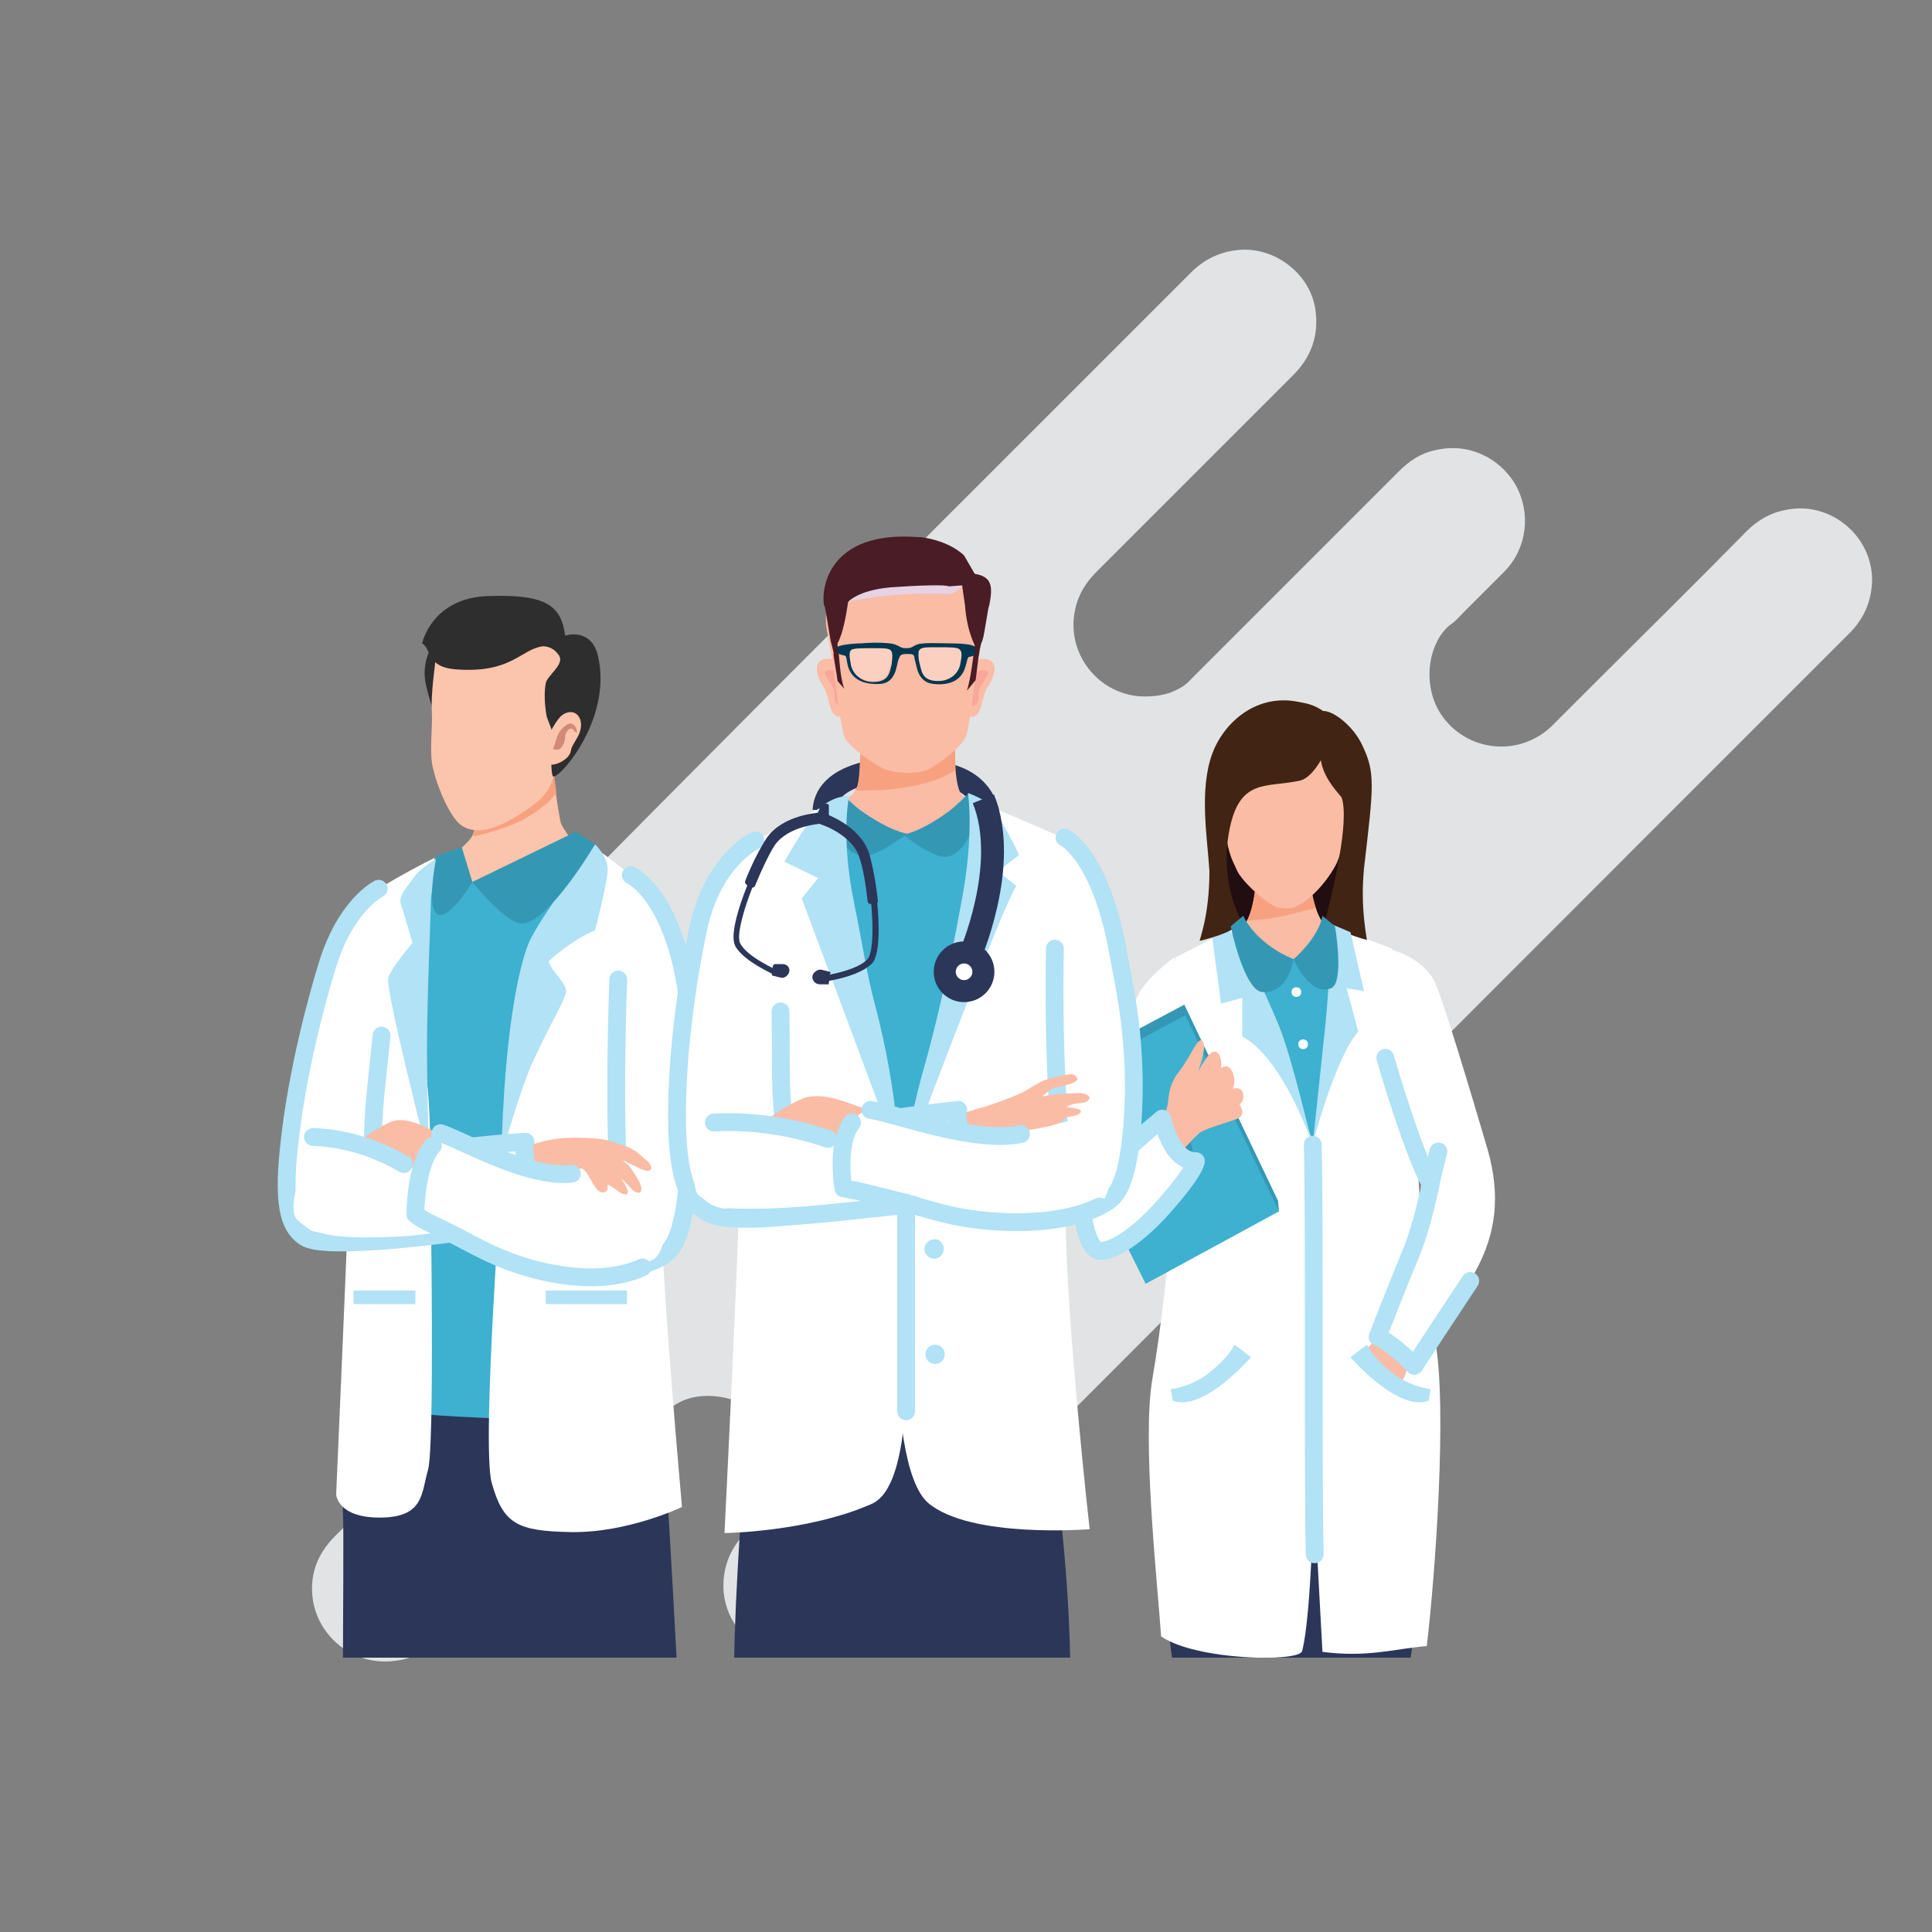 <?xml version="1.0" encoding="utf-8"?>
<!-- Generator: Adobe Illustrator 27.8.1, SVG Export Plug-In . SVG Version: 6.00 Build 0)  -->
<svg version="1.1" id="Layer_1" xmlns="http://www.w3.org/2000/svg" xmlns:xlink="http://www.w3.org/1999/xlink" x="0px" y="0px"
	 viewBox="0 0 200 200" style="enable-background:new 0 0 200 200;" xml:space="preserve">
<rect x="0" y="0" width="200" height="200" fill="#808080" stroke="none"/>
<style type="text/css">
	.st0{fill:#E2E3E4;}
	.st1{clip-path:url(#SVGID_00000060024608542465483030000006661382838451453629_);}
	.st2{fill:#2B3659;}
	.st3{fill:#FBC4AD;}
	.st4{fill:#F8A181;}
	.st5{fill:#3EB0D0;}
	.st6{fill:#FFFFFF;}
	.st7{fill:#B1E2F5;}
	.st8{fill:#3498B5;}
	.st9{fill:#2D2E2D;}
	.st10{opacity:0.52;fill:#AA5543;}
	.st11{fill:none;stroke:#B1E2F5;stroke-width:1.843;stroke-linecap:round;stroke-linejoin:round;stroke-miterlimit:10;}
	.st12{fill:#818195;}
	.st13{fill:#FABCA5;}
	.st14{fill:#220D10;}
	.st15{fill:#412413;}
	.st16{fill:none;stroke:#2B3659;stroke-width:2.369;stroke-miterlimit:10;}
	.st17{fill:#F8A79A;}
	.st18{fill:#E6D2E3;}
	.st19{fill:#491C26;}
	.st20{fill:#2B3659;stroke:#2B3659;stroke-width:0.554;stroke-linecap:round;stroke-linejoin:round;stroke-miterlimit:10;}
	.st21{opacity:0.3;fill:#FFFFFF;}
	.st22{fill:#003750;}
	.st23{fill:#FFFFFF;stroke:#2B3659;stroke-width:2.28;stroke-miterlimit:10;}
</style>
<g>
	<g>
		<path class="st0" d="M73.4,144.5c-1.2,0-2.3,0.2-3.3,0.8c-0.5,0.3-1.1,0.6-1.5,1.1c-7.8,7.7-15.5,15.4-23.2,23.2
			c-1.2,1.2-2.6,2.1-4.3,2.3c-4.5,0.7-8.1-2.5-8.7-6.2c-0.4-2.6,0.4-4.8,2.3-6.7c8.2-8.2,16.5-16.5,24.7-24.7
			c6.2-6.1,12.3-12.3,18.5-18.4c1.1-1.1,1.7-2.3,1.9-3.8c0.6-4.6-3-8.6-7.6-8.5c-2,0-3.8,0.8-5.2,2.2c-2,2-4,4-6,6
			c-3.9,3.9-7.7,7.7-11.6,11.6c-1.4,1.4-3.1,2.2-5,2.3c-3.8,0.3-7.4-2.7-7.8-6.4c-0.3-2.6,0.5-4.8,2.3-6.6
			c6.5-6.4,12.9-12.9,19.4-19.3C71.3,80.2,84.5,67,97.7,53.8c8.5-8.5,17.1-17.1,25.6-25.6c1.3-1.3,2.9-2.1,4.7-2.3
			c3.9-0.5,7.8,2.5,8.2,6.4c0.3,2.5-0.5,4.7-2.3,6.5c-6.8,6.8-13.6,13.6-20.4,20.4c-1.1,1.1-1.9,2.4-2.2,3.9c-1,4.5,2.4,8.9,7.1,9
			c1,0,2-0.1,3-0.5c0.7-0.3,1.4-0.7,1.9-1.3c7.2-7.2,14.3-14.3,21.5-21.5c1.1-1.1,2.3-1.9,3.8-2.2c3.3-0.8,6.6,0.7,8.3,3.6
			c1.6,2.9,1.2,6.5-1.1,8.9c-1.4,1.4-2.8,2.8-4.2,4.2c-0.5,0.5-0.9,1-1.5,1.4c-2.1,1.7-2.9,5.7-1.2,8.8c2.4,4.2,8.1,5.1,11.7,1.7
			c1.2-1.2,2.4-2.4,3.6-3.6c5.5-5.5,11.1-11,16.6-16.6c1.1-1.1,2.4-1.9,4-2.2c4.5-1,8.9,2.5,9,7.1c0,2.2-0.8,4.1-2.3,5.6
			c-3.7,3.7-7.5,7.5-11.2,11.2c-30.6,30.6-61.2,61.3-91.8,91.9c-0.3,0.3-0.6,0.6-1,1c-2.3,2.1-5.5,2.5-8.3,1.3
			c-2.7-1.3-4.5-4.1-4.3-7.2c0.1-1.7,0.7-3.2,1.8-4.5c0.7-0.8,1.4-1.5,2-2.3c2-2.4,2.5-5.2,1.2-8C78.8,146,76.5,144.6,73.4,144.5z"
			/>
	</g>
	<g>
		<defs>
			<rect id="SVGID_1_" x="20.2" y="35.9" width="135.3" height="135.7"/>
		</defs>
		<clipPath id="SVGID_00000176040838253100632060000015659491733794239908_">
			<use xlink:href="#SVGID_1_"  style="overflow:visible;"/>
		</clipPath>
		<g style="clip-path:url(#SVGID_00000176040838253100632060000015659491733794239908_);">
			<g>
				<path class="st2" d="M35.5,172.7c0-4.5,0.1-15.1,0-16c-0.2-6.4,0.4-11.5,0.4-11.5l10.9-0.3l5.8,27.5c0,0,0,0.2,0,0.4H35.5z"/>
				<path class="st2" d="M47.5,172.7c-2.5-10.6-4.7-27.5-4.7-27.5l25.7-0.2c0,0,1,16.3,1.6,27.7H47.5z"/>
				<path class="st3" d="M56.6,75.1c0,0,1.2,9.6,1.5,10.2c0.6,1.3,4,5.3,4,5.3s-10.6,5.8-13.8,5.8c-3.2,0-2.1-7.4-2.1-7.4
					s2.2-1.5,2.7-2.5c0.7-1.5,1.7-8.5,1.7-8.5L56.6,75.1z"/>
				<path class="st4" d="M49.4,86.5c1.3-0.3,2.6-0.7,3.8-1.2c0.2-0.1,0.4-0.2,0.7-0.3c0.5-0.3,1-0.6,1.5-0.9
					c0.2-0.1,1.1-0.9,1.2-0.9c0.3-0.3,0.6-0.6,0.9-1c0,0,0.1-0.1,0.1-0.1c-0.4-3-0.9-7.1-0.9-7.1l-6,2.9c0,0-1,7-1.7,8.5
					c0,0,0,0.1-0.1,0.1C49.1,86.6,49.3,86.5,49.4,86.5z"/>
				<path class="st5" d="M50.6,146.8c-4.4-0.2-9.4-0.4-13.6-1.5c0.1-13.2,0.6-36.8,1-39.6c0.6-4.4,1.1-10.4,1.1-10.4l6.9-6.4
					l2.9,2.4l12.2-3.6l5.9,4.8c-4.5,17.5,0.5,35.2,0,53.2C64.2,146,62.3,147.3,50.6,146.8z"/>
				<g>
					<path class="st6" d="M45,88.8c0,0-3.1,11-0.9,22.5c0.6,3.3,0.5,14.2,0.5,14.2s0.4,24.4-0.3,26.7c-0.7,2.4-0.4,4.9-5,4.9
						c-4.4,0-4.5-2.4-4.5-2.4s1.2-27.4,1.4-33.5c0.2-6.1-0.7-25.3,0.7-27.3C37.9,92.3,45,88.8,45,88.8z"/>
					<path class="st7" d="M45.8,88.5c0,0-1.2,3.2-1.2,4.8c0,1.6-0.4,9.8-0.4,15.6c0,2.8,0.2,11.2,0.2,11.2s-4.6-17.9-4.2-18.9
						c0.3-1,2.5-3.6,2.5-3.6s-0.9-3.1-1.2-4c-0.3-0.9,0.7-1.8,1.5-3C43.7,89.7,45.8,88.5,45.8,88.5z"/>
					<g>
						<path class="st6" d="M61.1,87.4c0,0-5.4,11.2-6.1,14.6c-2,9.7-2.9,17.5-2.9,17.5s-2.3,30-1.2,34c1.2,4.3,2.7,5,8.2,5.1
							c5.9,0.1,11.5-2.6,11.5-2.6s-2.1-23.3-2.1-30s3.2-25.1-0.4-32.5C67.2,91.7,61.1,87.4,61.1,87.4z"/>
					</g>
					<path class="st7" d="M61.6,87.4c0,0-5.9,7.8-6.9,10.3c-1,2.5-2.5,9.2-2.8,22c0,0,2-7.2,3.4-10.1c2-4.3,3.4-6.4,3.3-7.1
						c-0.2-1-1.5-1.9-1.8-3c0,0,2.2-2.1,4.8-3.2c0,0,1.2-4.6,1.3-6.1S61.6,87.4,61.6,87.4z"/>
					<rect x="56.5" y="133.6" class="st7" width="8.4" height="1.4"/>
					<rect x="36.6" y="133.6" class="st7" width="6.4" height="1.4"/>
				</g>
				<path class="st8" d="M59.6,86.1l-10.7,5.2c0,0,3.5,4.4,5.2,4.3c2.8-0.2,7.5-8.2,7.5-8.2L59.6,86.1z"/>
				<path class="st8" d="M48.9,91.3c0,0-2.3,3.8-3.5,3.4c-1.4-0.5-0.2-6.1-0.2-6.1l2.6-0.9L48.9,91.3z"/>
				<path class="st9" d="M45.8,65.6c-1.7,1.4-2.1,3.7-1.7,5.3c0.3,1.5,1.5,5,1.5,5s1.2-5.3,2-7.1c0.8-1.9,2.2-4.3,2.2-4.3L45.8,65.6
					z"/>
				<path class="st3" d="M48.1,65.4c-1.1,0.6-2.9,1.8-3,2.8c-0.1,0.9-0.5,3.7-0.4,5.4c0.1,1.6-0.2,3.4,0,5.3c0.3,1.9,1.7,5.5,3,6.5
					c2.1,1.5,5.1-0.4,7-1.7c2.2-1.5,3-2.8,2.9-6.9c0,0,1.4-7.5,1-8.6c-1-2.7-6.7-1.6-8.3-1.8C48.6,66.1,48.1,65.4,48.1,65.4z"/>
				<path class="st9" d="M57.9,67.9c0.5,0.9-1.2,2-1.4,2.8c-0.3,1.6,0.1,3.5,0.1,3.5l0.6,1.6c0,0-0.3,3.4,0,4.5
					c0.2,0.9,6.3-5.6,4.7-12.4c-0.7-3-3.4-2.1-3.4-2.1c-0.4-3-1.8-4.3-7.8-4.1c-6,0.1-7,4.9-7,4.9c1,0.6,0.4,2.5,3.6,2.7
					c5.7,0.4,6.6-2.1,8.9-2.4C56.7,66.9,57.4,67.1,57.9,67.9z"/>
				<path class="st3" d="M56.7,76.4c0,0,0.5-1.3,1.3-2.2c0.7-0.7,1.8-0.7,2.1,0.4c0.3,1.4-0.9,2.3-1,3.1c-0.1,0.9-1.7,1.7-2.4,1.4
					L56.7,76.4z"/>
				<path class="st10" d="M58.7,75c0.5-0.3,0.9,0.1,1,0.6c0.1,0.5-0.1,0.2-0.4-0.1c-0.3-0.3-0.8,0.3-0.8,0.8c0,0.6-0.4,1.4-0.9,1.3
					c-0.6,0-0.2-0.2-0.1-0.8c0.2-0.6,0,0,0.2-0.6C58,75.5,58.3,75.3,58.7,75z"/>
				<g>
					<path class="st6" d="M60.9,120.4c0.6-7.2,0.7-14.3,1.2-18.8c1.2-10,3.2-11,3.2-11s4.2,1.5,5.8,11.6c0.5,3,1,9.7,0.2,19.1
						c-0.6,7.4-1.8,8.3-3.6,9.1c-2.5,1.1-7.1,2-9.3,0C59.8,125.8,60.6,127,60.9,120.4z"/>
					<path class="st11" d="M65.3,90.6c0,0,4.3,1.9,5.8,12.1c0.5,3,1,9.3,0.2,18.7c-0.6,7.4-1.8,8.3-3.6,9.1c-2.5,1.1-7.1,2-9.3,0"/>
					<path class="st11" d="M62.1,101.6"/>
					<path class="st6" d="M38.4,119.2c0.3-6.6,1.2-13.2,1.3-17.4c0.2-9.2-0.6-9.9-0.6-9.9s-3.5,1.7-5.4,8.2
						c-0.8,2.6-3.1,10.7-3.9,18.7c-0.7,6.5,0.3,8.3,1.7,9.2c2,1.3,8.4,0.4,10,0.2C40.9,123.7,37.8,125.3,38.4,119.2z"/>
					<path class="st11" d="M39.2,92c0,0-3.5,1.7-5.4,8.2c-0.8,2.6-3.1,10.7-3.9,18.7c-0.7,6.5,0.3,8.3,1.7,9.2
						c2,1.3,13.5-0.2,15.1-0.4"/>
					<path class="st11" d="M38.6,122.3c-0.1-7.3,0.2-8.1,0.9-15.1"/>
					<path class="st11" d="M63.9,119.9c-0.2-6.4-0.1-12.6,0.1-18.5"/>
					<g>
						<path class="st12" d="M55.5,127.6c2.6,0.5,2.7-5.4,2.7-5.4s-4.2-3-4.6-0.6C53.3,124,55.5,127.6,55.5,127.6z"/>
						<g>
							<path class="st13" d="M53.6,118.8c1.3,0.1,3.9-1.8,5.9-0.2c2.1,1.6,3.4,3.4,3.4,3.4s-4.3-0.4-6.6,0.8
								c-2.4,1.1-4.7,3.1-4.7,3.1L53.6,118.8z"/>
							<path class="st6" d="M54.4,118.2c-0.7,1.1,0.3,5.7,0.5,6.9c0,0-7.3,2.6-13.5,2.9c-7.5,0.4-9.3-0.4-10.7-1.8
								c-1.3-1.4,1.6-10.2,5.1-8.2c2.2,1.3,5.9,2,9.5,1.3C48.9,118.5,54.4,118.2,54.4,118.2z"/>
							<path class="st11" d="M45.3,119.2c3.6-0.7,9.1-1,9.1-1c-0.7,1.1,1.8,8.5,2,9.7"/>
						</g>
					</g>
					<g>
						<g>
							<path class="st13" d="M46.3,117.7c-1.2-0.2-3.9-2.5-6-1.5c-2.1,1-3.6,2.3-3.6,2.3s4.6,1.1,6.5,2.8c1.9,1.7,3.6,4.3,3.6,4.3
								L46.3,117.7z"/>
							<path class="st6" d="M46.2,117.7c-1.6,0.6-2.8,2.2-3.1,8.2c0,0,6.3,3.5,10.8,5.1c7.4,2.1,11.7,0.5,13.7-0.6
								c2-1,2.6-10.9-1.5-10.5c-1.4,0.1-7.6,2.2-11.5,0.6C50.9,119.1,46.2,117.7,46.2,117.7z"/>
						</g>
					</g>
					<path class="st13" d="M66.1,119.4c-1-0.8-1.9-0.9-3-1.3c-1-0.4-5.9-0.5-6.5,0.1c0,0,3.5,2.3,4.2,3.3c0.4,0.7,0.8,1.5,1.2,1.8
						c0.4,0.3,0.8,0.1,0.9-0.2c0-0.1,0-0.3,0-0.5c0.2,0.1,0.5,0.3,0.8,0.5c0.7,0.6,1.3,0.7,1.3,0.3c0-0.4-0.7-1.4-0.7-1.4
						s0.6,0.5,1,1c0.4,0.5,1.1,0.7,1.1,0.1c0-0.6-0.7-1.6-1.2-2.3c-0.3-0.4-0.7-0.6-0.9-0.8c0.3,0.1,0.7,0.4,1,0.5
						c0.5,0.2,1.8,1.1,2.1,0.5C67.5,120.5,67,120.2,66.1,119.4z"/>
				</g>
				<path class="st11" d="M41.8,120.5c-2.9-1.7-6.2-2.7-9.4-2.8"/>
				<path class="st11" d="M66.5,131.2c-4.4,2-10.4,0.7-14-0.7c-2.4-0.9-4.5-2.2-6.8-3.3c-1.4-0.7-1.8-0.8-2.7-1.5c0,0,0-5.1,1.8-7.1
					"/>
				<path class="st11" d="M45.6,117.3c2.2,0.7,9,4.7,13.6,4.2"/>
			</g>
			<g>
				<g>
					<path id="XMLID_31_" class="st14" d="M141.1,87.2c-0.2,3.7-2,9.6-2.8,10.3c0,0-1.1,0.8-5,0.4c-4.1-0.4-4.9-2.1-4.9-2.1
						s-4.5-6.6-3.1-12.4c1.4-5.8,2.3-7.8,5.3-8.8c3.1-0.9,6.7,1.2,6.7,1.2S141.3,83.8,141.1,87.2z"/>
					<g>
						<path class="st13" d="M124,104l-0.1-5.6l3.7-2c0,0,0.9-0.4,1.2-0.7c1.4-1.5,1.4-7.6,1.4-7.6l5.2-0.1c0,0,0,5.8,1.7,7.7
							c0.4,0.5,2.4,1.8,2.5,1.6l2,2.7l-0.5,4.2C135.4,103.9,129.7,103.9,124,104z"/>
						<path class="st4" d="M132.5,94.9c-0.4,0.1-0.8,0.1-1.1,0.2c0,0,0,0,0,0c-0.7,0.1-1.4,0.1-2,0.2c-0.1,0-0.2,0-0.3,0
							c1.1-2,1.1-7.1,1.1-7.1l5.2-0.1c0,0,0,3.5,0.8,5.9C135,94.3,133.8,94.6,132.5,94.9z"/>
					</g>
				</g>
				<polygon class="st5" points="126.3,99.3 127.4,96.4 133.9,99.3 137.9,96.4 139.2,101.6 142,137.9 127.5,138.5 				"/>
				<path class="st6" d="M119.6,118.8c0.5-4.1,2.6-10.1,2.6-10.1l-0.6-9.6c0,0-2.1,1.4-3.5,3.4c-1.4,2.1-5.6,15.6-6.2,20
					c-0.6,4.4,0.5,4.2,2,4c0.4-0.1,1.8,1.3,3.7,1.2C118.3,124.7,118.8,121.7,119.6,118.8z"/>
				<g>
					<path class="st2" d="M123.7,131.8c7.1,1.2,14.2,1.8,21.4,1.7c0.4,1.7,0.9,3.6,1.5,5.7c3.3,11.5-1.2,36.3-1.2,36.3
						c-3.5,1.2-7.2,2.1-12.8,1.8c-0.6,0-1.2-0.1-1.8-0.1c-3-0.3-5.1-0.4-8.9-1.7c0,0-3.3-18.8-0.9-32.5
						C121.8,138.4,122.9,135.1,123.7,131.8z"/>
					<path class="st6" d="M136.9,171c0,0-0.8-14.4-1-19.2c-1.1-20.3,0-28.2,0-32c0-2.6,1.1-7.4,1.1-7.4l1.6-16.3l5.5,2.1
						c0.4,1.3,2.9,13,2.6,15.3c-0.2,1.6,0.1,15.1,1.9,25.5c1.2,6.8,0,23.8-0.9,31.4C144.2,170.7,141.6,171.6,136.9,171z"/>
					<path class="st6" d="M120.2,169.4c-0.4-5.7-2-20.3-0.9-26.7c1.7-9.7,3.3-29.5,2.8-31.4c-0.7-2.6-1.3-4.5-1.3-4.5
						s0.5-6.4,0.9-7.7l5.3-2.7l1.6-0.4l7.6,23.2l0,1.4c0,0,0.5,43-1.4,50.3C134.6,172.1,123.8,171.9,120.2,169.4z"/>
					<g>
						<path class="st7" d="M129.5,140.5c0,0-4.9,5.7-8.1,4.5l-0.2-1.2c0,0,2.2-0.2,4.1-1.8c2-1.6,2.5-2.8,2.5-2.8L129.5,140.5z"/>
					</g>
				</g>
				<path id="XMLID_76_" class="st7" d="M127.2,96.2l-1.7,0.9l0.9,6.8l2.2-0.6l0,4c4.2,2.2,7.2,11,7.2,11s-2.1-9-3.4-12.1
					C129,98,127.2,96.2,127.2,96.2z"/>
				<g>
					<polygon class="st8" points="132.3,124.3 132.4,125.4 108.5,112.7 110.2,110.6 122.6,104 					"/>
					<polygon class="st5" points="132.4,125.4 118.6,132.9 108.5,112.7 122.7,105.1 					"/>
				</g>
				<path class="st8" d="M121.2,119.4c1,1.3,2.4,0.8,2.4,0.8s-0.2-3.4-1.4-2.4C121,118.6,121.2,119.4,121.2,119.4z"/>
				<path class="st13" d="M120.6,115.1c0.6-0.9,0-2.3,1.4-4.1c1.4-1.8,2-3.8,2.5-3.2c0.5,0.6-0.5,3.2-0.5,3.2s1.2-2.5,1.9-2.1
					c0.7,0.4,0.5,1.7,0.5,1.7s0.7-0.7,1.2,0.4c0.4,1.1,0,1.7,0,1.7s1-0.3,1.1,0.6c0.1,0.8-0.4,1-0.4,1s0.8,1.1-0.2,1.5
					c-1,0.4-3.2,1-3.8,1.4c-0.6,0.4-2.7,2.8-2.7,2.8l-1.8-3.2C119.6,116.7,120.1,115.9,120.6,115.1z"/>
				<path class="st6" d="M120.2,115.7c0.8,3.1,2,4.4,3.5,4.4c0,0,0,1-3.5,4.9c-2.7,3-5.1,4.4-6.4,4.4c-1.3,0-2.2-3.8-1.7-6.3
					c0.5-2.5,2.3-2.3,4.1-4C117.8,117.7,120.2,115.7,120.2,115.7z"/>
				<path class="st11" d="M113.3,121.2c0.8-0.6,1.9-1,3-1.9c1.6-1.5,4-3.5,4-3.5c0.8,3.1,2,4.4,3.5,4.4c0,0,0,1-3.5,4.9
					c-2.7,3-5.1,4.4-6.4,4.4c-0.8,0-1.4-1.4-1.7-3.1"/>
				<path class="st6" d="M134.7,102.7c0,0.3-0.2,0.5-0.5,0.5c-0.3,0-0.5-0.2-0.5-0.5c0-0.3,0.2-0.5,0.5-0.5
					C134.5,102.2,134.7,102.4,134.7,102.7z"/>
				<path class="st6" d="M135.4,108.1c0,0.3-0.2,0.5-0.5,0.5c-0.3,0-0.5-0.2-0.5-0.5c0-0.3,0.2-0.5,0.5-0.5
					C135.2,107.6,135.4,107.8,135.4,108.1z"/>
				<g>
					<path class="st13" d="M126.9,86.2c0.1,1.1,0.3,1.8,0.5,2.4c0.2,0.6,0.4,0.9,0.6,1.4c0.4,1,2.5,3.1,4.1,3.9
						c0.3,0.1,1,0.2,1.6,0.1c1.9-0.5,4-3.2,4.7-4.7c0.5-1.1,0.8-3,0.9-4.8c0.1-1.8,0.2-4.2,0.2-5.6c-0.2-3.8-2.9-4.6-5.8-4.2
						c-3.3,0.5-6.7,2.5-6.8,3.6C126.8,80.9,126.7,83.5,126.9,86.2z"/>
				</g>
				<g>
					<path class="st15" d="M124.2,97.4c0,0,2.1-0.5,3.2-1.1c0.4-0.2,0.8-0.4,1.3-0.6c-1.1-1.9-2.2-5.4-1.5-9.4
						c1-5.9,3.9-4.7,7.4-5.5c1.6-0.4,2.9-3.6,3-3.8c1-1.6-0.6-3.3-0.5-3.3c-1.1-0.8-1.9-0.9-3-1.1c-4.3-0.7-7.5,2.4-8.6,5.4
						c-1.4,3.8-0.5,8.8-0.3,12.2C125.2,94.9,124.1,97.4,124.2,97.4z"/>
					<path class="st15" d="M136.6,77.2c0,0.2,0.1,0.5,0.1,0.8c-0.1,2.4,2.2,4.4,2.2,4.6c0.8,2.5-0.9,9.6-1.8,13
						c1.4,0.6,2.8,1.3,4.4,1.7c-0.5-3-0.5-5.2-0.3-7.4c1-8.6,1.2-9.9-0.2-12.8c-0.9-1.9-2.9-3.5-4-3.5c-0.1,0-0.1,0-0.2,0
						c0,0-0.1,0-0.1,0C135.9,73.9,136.4,76.1,136.6,77.2z"/>
				</g>
				<path id="XMLID_192_" class="st7" d="M137.2,95.4l2.6,1.1l1.4,6.1l-1.8-0.3l1.2,4.5c-2.4,2.7-4.7,11.6-4.7,11.6
					s0.8-7.5,1.3-12.3C138.1,97.1,137.2,95.4,137.2,95.4z"/>
				<path id="XMLID_2_" class="st11" d="M135.9,118.5c0.2,8.6,0,35.4,0.2,42.4"/>
				<g>
					<path class="st8" d="M133.9,99.3c0,0,2.6-2.2,3-4.5l1.3,1.1c0,0,1,5.8-0.4,6.4C135.6,103.2,133.9,99.3,133.9,99.3z"/>
					<path class="st8" d="M133.9,99.3c0,0-3.7-1.4-5.2-4.5l-1.3,1.1c0,0,1.4,6.7,3.3,6.8C133.4,102.9,133.9,99.3,133.9,99.3z"/>
				</g>
				<path class="st13" d="M143.5,142.6c0.5,0.3,1,0.5,1.5,0.6c0.3-0.4,0.5-0.9,0.6-1.3c0-0.9,2.1-5.2,2.1-5.2l-3.3-1.4
					c-0.4,0.6-1.9,3.4-2.6,4c-0.5,0.4-0.7,1.2-0.7,1.6C141.9,141.6,142.7,142.2,143.5,142.6z"/>
				<g>
					<path class="st6" d="M154,119c-1.5-5.1-4.8-16.2-5.6-17.6c-1.4-2.4-4.4-3.1-4.4-3.1l-0.7,11.3c0,0,2.7,9.4,4.7,13.1
						c0,0-0.8,4-1.9,6.8c-1.3,3.1-3.6,9-3.6,9c0.8,0.2,3.4,2.4,3.8,3c0,0,3.8-5.8,5.8-8.8C155.1,127.9,155.3,123.6,154,119z"/>
					<path class="st11" d="M143.4,109.5c0,0,2.7,9.4,4.7,13.1c0,0-0.8,4-1.9,6.8c-1.3,3.1-3.6,9-3.6,9c0.8,0.2,3.4,2.4,3.8,3
						c0,0,3.8-5.8,5.8-8.8"/>
					<line class="st11" x1="148.9" y1="119.2" x2="148" y2="122.9"/>
				</g>
				<path class="st11" d="M154,119"/>
				<g>
					<path class="st7" d="M139.8,140.5c0,0,4.9,5.7,8.1,4.5l0.2-1.2c0,0-2.2-0.2-4.1-1.8c-2-1.6-2.5-2.8-2.5-2.8L139.8,140.5z"/>
				</g>
			</g>
			<g>
				<path class="st16" d="M85.3,83.9c0.3-4.9,9.8-4.9,13.7-3.4c3.9,1.5,3.4,5.4,3.4,5.4"/>
				<path class="st13" d="M106.5,85.3c-0.8,3.6-1.6,6.9-2.4,9.9H85.9c-0.7-3.3-1.5-6.9-2.4-10.7c1.9-0.9,4.3-1.2,5.2-2.9
					c0.3-0.6,0.4-2.8,0.4-4c0-2.1-0.1-3.5-0.1-3.5h10c0,0-0.2,3-0.1,5.4c0.1,1.3,0.3,2.3,0.6,2.7C100.7,83.3,104.1,84.1,106.5,85.3z
					"/>
				<path class="st2" d="M110.8,174.8c0.1-13.1-2.1-25.4-2-27.2c0.2-8.2-0.2-16.6-0.2-16.6l-14.4-5.2l-1.6,32.3
					c0,0,0.6,7.5,1.3,16.7H110.8z"/>
				<path class="st2" d="M76,174.8h18.1c0.4-3.1,0.6-5,0.6-5l-2.2-43.9l-13.7,6.6C78.8,132.4,75.8,161.7,76,174.8z"/>
				<path class="st5" d="M76.9,142.4c11.7-0.2,20.4,1.6,31.9,0.1c-0.4-10.7-0.4-26.4,0.5-33.5c1.3-10.1,2.1-18.3,2.1-18.3l-10.9-6.3
					L98,85.9l-4.3,0.6l-5.1-0.2l-3-1l-7.9,5.5c0,0-1.8,8.1-0.5,18.3C78.1,116.1,77.4,132,76.9,142.4z"/>
				<path class="st4" d="M88.7,81.5c-0.1,0.1-0.1,0.2-0.2,0.3c3.2,0.2,8.1-0.4,10.4-2.1c0-0.1,0-0.2,0-0.3c-0.1-2.3,0.1-5.4,0.1-5.4
					h-10c0,0,0.2,1.4,0.1,3.5C89,78.7,89,80.9,88.7,81.5z"/>
				<path class="st6" d="M74.3,98c1,10.2,2.4,17,2.2,26.4c-0.1,6.3-1.5,34.3-1.5,34.3s8.6-0.1,15.2-3c4.4-1.9,3.9-15.5,3.6-30.4
					c-0.2-11.1-8.3-22.5-9-30c-0.3-3.1,0.8-12,0.8-12L78.2,87L74.3,98z"/>
				<path class="st6" d="M111.7,95.5c-0.3,9.4,0,13.8-0.2,15.6c-0.7,6.1-1.2,9.5-1.2,14.8c0.1,11.1,2.5,32.4,2.5,32.4
					s-12.3,1-16.7-2.7c-4.9-4.2-3.1-29.8-2.3-34.5c1.7-9.8,5.7-12.5,7.1-22.2c1.3-8.5,0.3-16,0.3-16l9,3.9L111.7,95.5z"/>
				<path class="st8" d="M85.8,83.7l1.6-1.3c0,0,1,1,1.7,1.5c3.1,2.2,4.8,2.4,4.8,2.4s-3.2,2.5-4.6,2.3
					C86.5,88.2,85.8,83.7,85.8,83.7z"/>
				<path class="st8" d="M101.2,83.4l-1-1.2c0,0-1.3,1.3-2,1.8c-3,2.2-4.7,2.4-4.7,2.4s3.1,2.5,4.5,2.3
					C100.7,88.2,101.2,83.4,101.2,83.4z"/>
				<path class="st7" d="M97.7,129.3c0,0.6-0.5,1-1,1c-0.6,0-1-0.5-1-1c0-0.6,0.5-1,1-1C97.2,128.2,97.7,128.7,97.7,129.3z"/>
				<circle class="st7" cx="96.8" cy="140.2" r="1"/>
				<path class="st7" d="M87.9,82.4c0,0-0.9,4.1,0.5,11c0.9,4.4,1.3,7.3,2.2,10.7c2.4,9.1,2.5,16,2.5,16L83,93l1.7-2.1l-3.5-1.7
					c0,0,2.8-5,4.1-5.9C86.7,82.3,87.9,82.4,87.9,82.4z"/>
				<path class="st7" d="M100.2,82.1c0,0,0.7,4.2-0.7,11.4c-1.3,7.3-3,14-3.7,16.5c-2,6.9-2.1,10.6-2.1,10.6s9.6-25.7,11.5-28.9
					l-1.9-1.5l2.2-1.7c0,0-2.1-4.5-3.4-5.5C100.7,82.2,100.2,82.1,100.2,82.1z"/>
				<g>
					<path class="st6" d="M106.4,116.6c0.4-6.7,0.2-13.7,0.6-18.3c1-10.6,3.2-11.6,3.2-11.6s3.8,1.8,5.6,12.2
						c0.5,2.9,2.1,9.2,1.4,17.8c-0.6,6.5-1.7,7.4-3.5,8.2c-2.5,1.1-7.2,2.2-9.5,0.8C105.5,121.5,106.4,122.5,106.4,116.6z"/>
					<path class="st11" d="M110.2,86.7c0,0,3.8,1.8,5.6,12.2c0.5,2.9,2.1,9.2,1.4,17.8c-0.6,6.5-1.7,7.4-3.5,8.2
						c-2.5,1.1-7.2,2.2-9.5,0.8"/>
					<path class="st11" d="M107,98.3"/>
					<path class="st6" d="M81,116.6c-0.4-6.7-0.2-13.7-0.6-18.3c-1-10.6-2.1-11.3-2.1-11.3s-4.5,2-6,9.5c-0.6,2.9-2.3,11.9-2.1,20.3
						c0.2,6.5,1.7,8.1,3.5,8.9c2.6,1.1,10.2,0,12.1-0.3C84.6,121.1,81,122.5,81,116.6z"/>
					<path class="st11" d="M78.2,87c0,0-4.5,2-6,9.5c-0.6,2.9-2.3,11.9-2.1,20.3c0.2,6.5,1.7,8.1,3.5,8.9c2.6,1.1,10.2,0,12.1-0.3"
						/>
					<path class="st11" d="M81.6,119.8c-1-7.1-0.7-8-0.8-15.1"/>
					<path class="st11" d="M109.6,116c-0.4-5.9-0.5-11.9-0.4-17.8"/>
					<g>
						<path class="st12" d="M101.1,123.4c2.8,0.2,2.6-5,2.6-5s-4.8-2.5-5-0.3C98.5,120.3,101.1,123.4,101.1,123.4z"/>
						<g>
							<path class="st13" d="M98.5,115.5c1.4,0,4.2-1.9,6.5-0.5c2.3,1.4,3.7,2.9,3.7,2.9s-4.6-0.1-7,1.1c-2.5,1.2-4.9,3.2-4.9,3.2
								L98.5,115.5z"/>
							<path class="st6" d="M99.2,114.9c-0.7,1.1,2.4,7.6,2.7,8.7c0,0-7.1,1.3-13.9,1.6c-7.9,0.3-13.7,0-15.5-1.3
								c-1.8-1.2,0.4-10.1,5.1-8.3c2.9,1.1,7.3,1.6,11.4,0.7C93.2,115.5,99.2,114.9,99.2,114.9z"/>
							<path class="st11" d="M89,116.4c4.1-0.9,10.2-1.5,10.2-1.5c-0.7,1.1,2.4,7.6,2.7,8.7"/>
						</g>
					</g>
					<g>
						<g>
							<path class="st13" d="M90.1,114.9c-1.4-0.2-4.8-2.2-7.2-1.1c-2.4,1.1-4,2.5-4,2.5s5.7,0.8,8,2.3c2.3,1.5,4.5,3.7,4.5,3.7
								L90.1,114.9z"/>
							<path class="st6" d="M90,114.8c-1.8,0.6-3,2.3-2.8,7.9c0,0,5.5,2.1,12.3,3.2c7.8,1.2,12.2,0,14.1-1c2-1,2.5-9.7-1.8-9.1
								c-1.5,0.2-7.9,2.4-12.3,1.2C95.5,116,90,114.8,90,114.8z"/>
						</g>
					</g>
					<path class="st13" d="M101.2,114.8c1.4-0.4,3.9-1.3,5-1.9c1-0.6,1.8-1.2,3.1-1.4c1.3-0.3,1.9-0.5,2.2,0.1
						c0.3,0.5-1.8,0.9-2.3,1c-0.5,0.1-1.3,0.9-1.3,0.9s1.7-0.3,2.6-0.3c0.9,0,1.6-0.2,2.1,0.2c0.5,0.3-0.1,0.8-0.8,0.8
						s-1.5,0.4-1.5,0.4s1.2,0.1,1.5,0.3c0.3,0.2-0.1,0.6-1.1,0.7c-1,0.1-1.6,0.3-1.6,0.3s-0.3,0.7-1.6,0.6
						C106.3,116.4,101.2,114.8,101.2,114.8z"/>
					<path class="st13" d="M109.7,115.4c-1.9,0.3-3.5,0.6-4.8,0.8c0,0,0,0.1,0,0.1c0,0.2,0,0.5,0,0.7c1.1,0,2.4-0.1,3.1-0.3
						c1-0.2,1.4-0.3,1.7-0.5C110.3,116,110.7,115.3,109.7,115.4z"/>
				</g>
				<path class="st11" d="M85.7,117.9c-3.7-1.3-7.9-1.9-11.8-1.7"/>
				<path class="st11" d="M75.4,126c6.6,0.3,13-0.8,19.1-1.3"/>
				<path class="st11" d="M113.8,124.9c-4.3,2.1-10.5,1.8-14.4,1.1c-2.7-0.5-5.1-1.4-7.7-2c-1.6-0.4-2.7-0.7-4.4-1
					c0,0-0.8-4.6,0.9-6.8"/>
				<path class="st11" d="M90.1,114.9c2.7,0.4,10.7,3.5,15.6,2.5"/>
				<g>
					<g>
						<path class="st13" d="M99.7,70.8c0,0-0.1-2.6,2.1-2.6c1.4,0,1.5,1.3,0.4,3c-0.5,0.7-0.5,2.3-1.1,2.8c-0.7,0.6-1.3-0.3-1.5-0.8
							C99.3,72.5,99.7,70.8,99.7,70.8z"/>
					</g>
					<path class="st17" d="M101,69.6c0.8-0.4,1.7-0.3,1.1,0.5c-0.5,0.9-0.9,1.1-0.8,2.1c0,0.9-0.7,0.9-0.7,0.9L101,69.6z"/>
					<g>
						<path class="st13" d="M87.8,70.8c0,0,0.1-2.6-2.1-2.6c-1.4,0-1.5,1.3-0.4,3c0.5,0.7,0.5,2.3,1.1,2.8c0.7,0.6,1.3-0.3,1.5-0.8
							C88.2,72.5,87.8,70.8,87.8,70.8z"/>
					</g>
					<path class="st17" d="M86.7,69.6c-0.8-0.4-1.7-0.3-1.1,0.5c0.5,0.9,0.9,1.1,0.8,2.1c0,0.9,0.7,0.9,0.7,0.9L86.7,69.6z"/>
					<path class="st13" d="M101.9,64.3c-0.1,0.9-0.2,1.4-0.4,2.7c-0.1,0.3-0.1,0.7-0.2,1.1c-0.5,3.2-1,7.5-1.3,8.1
						c-0.4,1.1-2.7,2.8-3.8,3.4c-1.1,0.6-3.8,0.5-4.9-0.1c-1.1-0.6-3.5-2.2-3.9-3.3c-0.3-0.7-0.9-5.1-1.3-8.3
						c-0.1-0.4-0.1-0.7-0.2-1c-0.2-1.3-0.4-1.8-0.4-2.6c-0.2-2.7,2.8-6.6,8.2-6.6C100.1,57.8,102.1,61.7,101.9,64.3z"/>
					<path class="st18" d="M87.8,62.3c0,0,4.3-1.1,10.7-0.8l1.7-1.1c0,0-3-1.7-6.9-1.7C89.3,58.8,87.8,62.3,87.8,62.3z"/>
					<path class="st19" d="M101.7,66.3c-0.1,0.2-0.2,0.5-0.2,0.6l0,0c-0.1,0.3-0.1,0.7-0.2,1.1c-0.1,0.8-0.2,1.6-0.3,2.4l-0.9,1.1
						c0.4-1.3,0.7-3.8,0.8-4.7l0,0c-0.6-1.3-0.9-2.7-1-4.1l-0.3-2.1l-1.4,0.1c-0.2-0.2-3.3-0.1-6,0.1c-3.4,0.3-4.4,1.5-4.4,1.5
						c-0.2,1.3-0.5,3.2-1.1,4.3l0,0.1l0,0.1c0.2,0.8,0.2,3.2,0.7,4.5l-0.7-0.8c-0.1-0.9-0.3-1.8-0.4-2.6c0-0.1,0-0.2,0-0.3l0,0
						c0,0-0.1-0.5-0.3-1.2c-0.1-0.5-0.5-3.1-0.6-3.5c0-0.1-0.1-0.2-0.1-0.3c-0.3-1.6,0.4-7.7,9.7-7c0.1,0,0.2,0,0.3,0
						c3.1,0.4,4.5,1.9,4.5,1.9l1.1,1.9c1.8,0.3,1.9,1.3,1.5,3.3C102.3,62.7,101.9,65.8,101.7,66.3z"/>
				</g>
				<g>
					<g>
						<path class="st2" d="M84.9,84.5l0.1,0.6l0-0.3l0,0.3c0,0-3.4,0.2-4.9,2.3c-1.6,2.3-4.1,8.8-3.5,10.2c0.7,1.5,3.9,2.8,3.9,2.9
							l-0.2,0.5c-0.1-0.1-3.4-1.5-4.2-3.1c-0.9-1.8,2.1-8.7,3.5-10.7C81.2,84.7,84.7,84.5,84.9,84.5z"/>
					</g>
					<g>
						<path class="st20" d="M77.9,91.6c0.7-1.7,1.5-3.4,2.1-4.3c1.5-2.1,4.9-2.3,4.9-2.3l0-0.3l0-0.3c-0.1,0-3.7,0.2-5.3,2.5
							c-0.6,0.9-1.5,2.6-2.2,4.4C77.5,91.5,77.7,91.5,77.9,91.6z"/>
					</g>
					<path class="st2" d="M80.2,99.8l0.8,0c0.5,0,0.8,0.4,0.7,0.8l0,0c-0.1,0.4-0.5,0.7-0.9,0.6L80,101c-0.1,0-0.1-0.1-0.1-0.1
						l0.1-0.9C80.1,99.9,80.1,99.8,80.2,99.8z"/>
					<g>
						<path class="st2" d="M85.4,84.6l-0.2,0.5l0.1-0.3l-0.1,0.3c0,0,3.2,1.1,4.1,3.5c0.9,2.6,1.5,9.6,0.5,10.7
							c-1.1,1.2-4.5,1.7-4.5,1.7l0.1,0.6c0.1,0,3.6-0.5,4.9-1.9c1.3-1.5,0.4-8.9-0.4-11.3C88.9,85.8,85.5,84.6,85.4,84.6z"/>
					</g>
					<g>
						<path class="st20" d="M90.1,93.3c-0.2-1.8-0.5-3.6-0.9-4.7c-0.8-2.4-4-3.5-4.1-3.5l0.1-0.3l0.1-0.3c0.1,0,3.5,1.2,4.4,3.9
							c0.3,1,0.7,2.9,0.9,4.9C90.5,93.3,90.3,93.3,90.1,93.3z"/>
					</g>
					<path class="st2" d="M85.9,100.6l-0.8-0.2c-0.3-0.1-0.7,0.1-0.9,0.4l0,0c-0.3,0.5,0.1,1.1,0.7,1.1l0.8,0c0.1,0,0.1,0,0.1-0.1
						l0.1-0.9C86,100.7,86,100.7,85.9,100.6z"/>
					<path class="st2" d="M84.3,85.2l0.7,0c0,0,0,0,0.1,0l0.7,0.2c0.1,0,0.2,0,0.2-0.1l0.1-0.2c0-0.1,0-0.2,0-0.2l0,0
						c-0.2-0.2-0.3-0.4-0.3-0.7l0-0.8c0-0.1-0.1-0.2-0.2-0.2l-0.2,0c0,0,0,0,0,0l-0.2,0c-0.1,0-0.2,0-0.2,0.1l-0.3,0.8
						c-0.1,0.2-0.2,0.5-0.5,0.6l0,0c-0.1,0-0.1,0.1-0.1,0.2l0,0.3C84.1,85.1,84.2,85.2,84.3,85.2z"/>
				</g>
				<g>
					<path class="st21" d="M99.4,68.8c-0.2,0.9-1,1.7-2.3,1.7c-1.7,0-1.7-1.1-1.9-1.8c-0.2-0.7-0.1-1.2-0.1-1.3
						c0.2-0.4,0.6-0.4,1.9-0.4c1.3,0,2.1,0,2.3,0.2C99.6,67.4,99.6,67.8,99.4,68.8z"/>
					<g>
						<path class="st21" d="M88.1,67.2c0.2-0.2,1-0.2,2.3-0.2c1.3,0,1.8,0,1.9,0.4c0.1,0.1,0.1,0.7-0.1,1.3
							c-0.2,0.7-0.2,1.8-1.9,1.8c-1.2,0-2.1-0.8-2.3-1.7C87.9,67.8,87.9,67.4,88.1,67.2z"/>
						<path class="st22" d="M100.9,67c0-0.3-1.5-0.4-2.5-0.4c-1,0-2.8-0.1-3.4,0.1c-0.6,0.2-0.5,0.4-1.2,0.4c-0.6,0-0.6-0.2-1.2-0.4
							c-0.6-0.2-2.4-0.2-3.4-0.1c-1,0-2.5,0.2-2.5,0.4c0,0.2,0,0.4,0.1,0.6c0,0.2,0.6,0.2,0.7,0.3c0.2,0.1,0.1,0.7,0.4,1.4
							c0.4,0.9,1.3,1.6,3.2,1.5c1.7-0.1,1.7-2,1.9-2.5c0.2-0.4,0.1-0.6,0.9-0.6c0.8,0,0.7,0.1,0.8,0.6c0.2,0.5,0.2,2.3,1.9,2.5
							c1.9,0.2,2.8-0.5,3.2-1.4c0.3-0.7,0.3-1.3,0.5-1.4c0.1,0,0.6-0.1,0.7-0.3C100.9,67.4,100.9,67.1,100.9,67z M92.3,68.8
							c-0.2,0.7-0.2,1.8-1.9,1.8c-1.2,0-2.1-0.8-2.3-1.7c-0.2-1-0.2-1.4,0-1.6c0.2-0.2,1-0.2,2.3-0.2c1.3,0,1.8,0,1.9,0.4
							C92.4,67.6,92.4,68.1,92.3,68.8z M99.4,68.8c-0.2,0.9-1,1.7-2.3,1.7c-1.7,0-1.7-1.1-1.9-1.8c-0.2-0.7-0.1-1.2-0.1-1.3
							c0.2-0.4,0.6-0.4,1.9-0.4c1.3,0,2.1,0,2.3,0.2C99.6,67.4,99.6,67.8,99.4,68.8z"/>
					</g>
				</g>
				<path class="st16" d="M101.8,82.7c2.8,6.9-1.5,16.5-1.5,16.5"/>
				<circle class="st23" cx="99.8" cy="100.6" r="2"/>
				<line class="st11" x1="93.8" y1="124.5" x2="93.8" y2="146.1"/>
			</g>
		</g>
	</g>
</g>
</svg>
